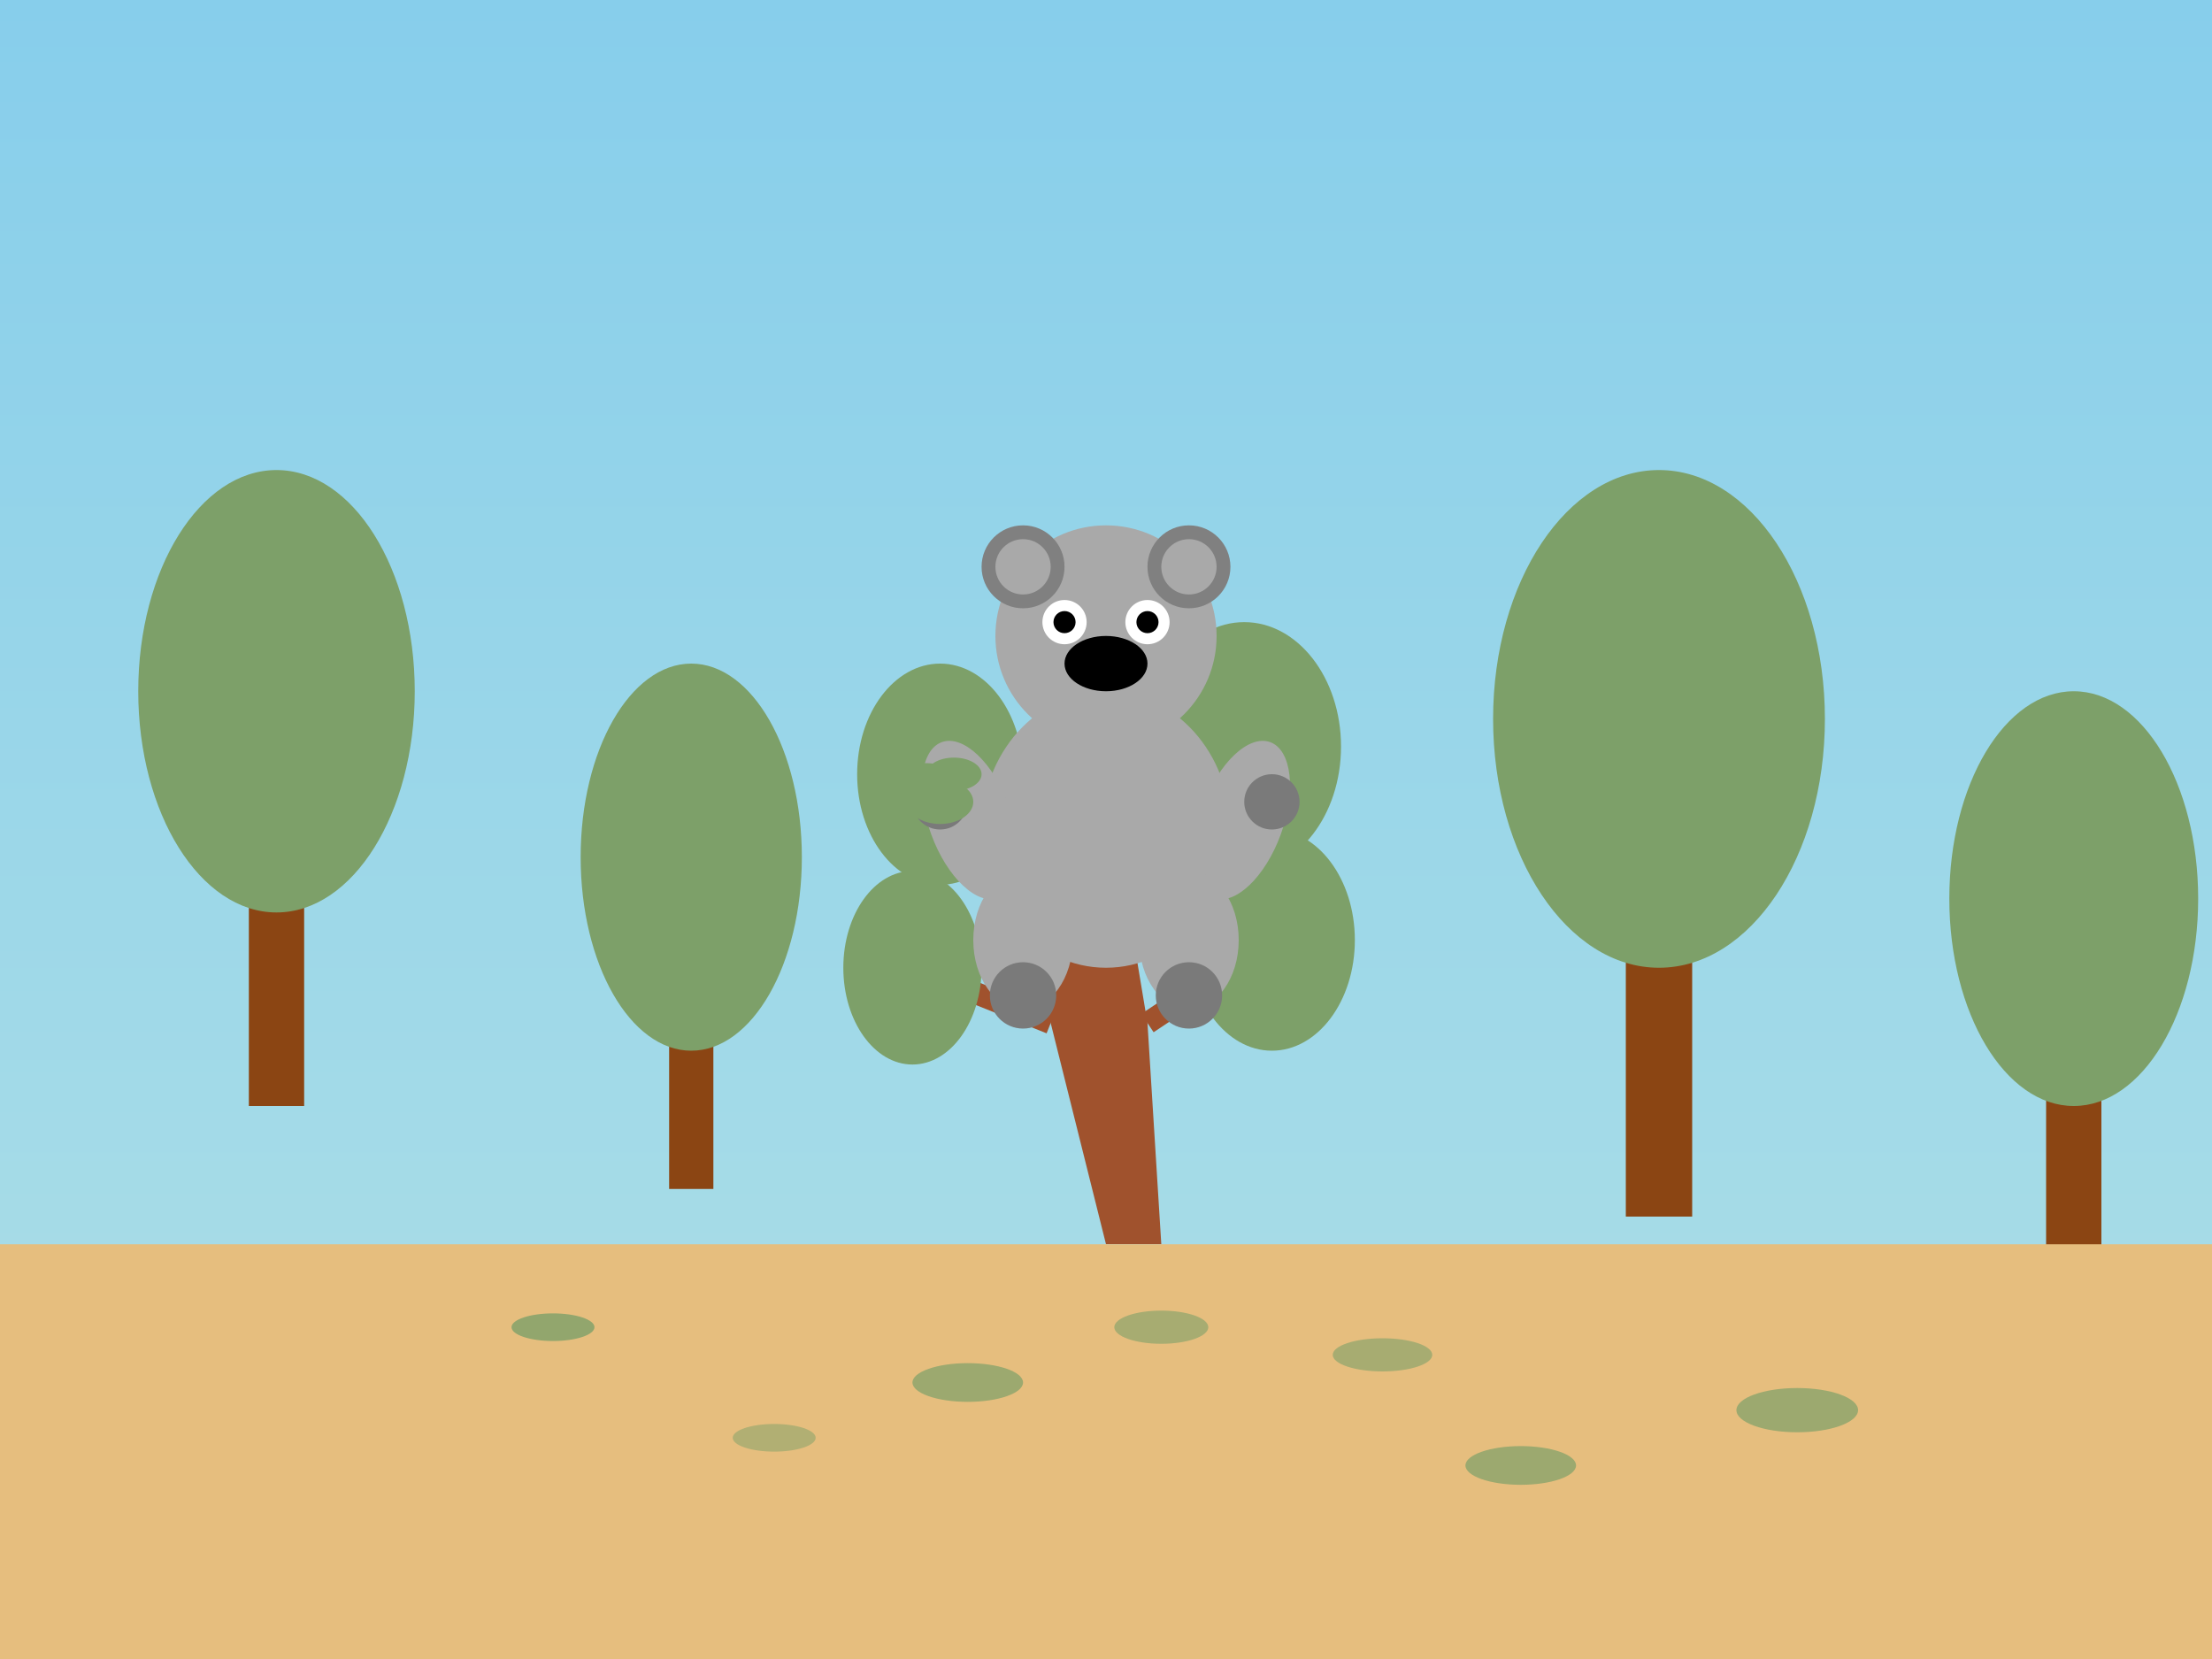 <svg xmlns="http://www.w3.org/2000/svg" viewBox="0 0 800 600" width="800" height="600">
  <rect x="0" y="0" width="800" height="600" fill="#333333" stroke="none"/>
  <!-- Background - Eucalyptus Forest -->
  <defs>
    <linearGradient id="skyGradient" x1="0%" y1="0%" x2="0%" y2="100%">
      <stop offset="0%" style="stop-color:#87CEEB;stop-opacity:1" />
      <stop offset="100%" style="stop-color:#B0E0E6;stop-opacity:1" />
    </linearGradient>
  </defs>
  <rect width="800" height="600" fill="url(#skyGradient)"/>
  
  <!-- Distant Trees -->
  <g transform="translate(100, 300)">
    <rect x="-10" y="0" width="20" height="100" fill="#8B4513"/>
    <ellipse cx="0" cy="-50" rx="50" ry="80" fill="#7DA069"/>
  </g>
  
  <g transform="translate(250, 350)">
    <rect x="-8" y="0" width="16" height="80" fill="#8B4513"/>
    <ellipse cx="0" cy="-40" rx="40" ry="70" fill="#7DA069"/>
  </g>
  
  <g transform="translate(600, 320)">
    <rect x="-12" y="0" width="24" height="120" fill="#8B4513"/>
    <ellipse cx="0" cy="-60" rx="60" ry="90" fill="#7DA069"/>
  </g>
  
  <g transform="translate(750, 370)">
    <rect x="-10" y="0" width="20" height="90" fill="#8B4513"/>
    <ellipse cx="0" cy="-45" rx="45" ry="75" fill="#7DA069"/>
  </g>
  
  <!-- Main Eucalyptus Tree -->
  <g transform="translate(400, 450)">
    <!-- Tree Trunk -->
    <path d="M 0,0 L -20,-80 L -25,-100 L -10,-120 L 10,-110 L 15,-80 L 20,0 Z" fill="#A0522D"/>
    
    <!-- Branches -->
    <path d="M -10,-120 L -60,-170" fill="none" stroke="#A0522D" stroke-width="10"/>
    <path d="M 10,-110 L 50,-180" fill="none" stroke="#A0522D" stroke-width="10"/>
    <path d="M -20,-80 L -70,-100" fill="none" stroke="#A0522D" stroke-width="8"/>
    <path d="M 15,-80 L 60,-110" fill="none" stroke="#A0522D" stroke-width="8"/>
    
    <!-- Foliage -->
    <ellipse cx="-60" cy="-170" rx="30" ry="40" fill="#7DA069"/>
    <ellipse cx="50" cy="-180" rx="35" ry="45" fill="#7DA069"/>
    <ellipse cx="-70" cy="-100" rx="25" ry="35" fill="#7DA069"/>
    <ellipse cx="60" cy="-110" rx="30" ry="40" fill="#7DA069"/>
  </g>
  
  <!-- Koala -->
  <g transform="translate(400, 300)">
    <!-- Body -->
    <ellipse cx="0" cy="0" rx="45" ry="50" fill="#A9A9A9"/>
    
    <!-- Head -->
    <circle cx="0" cy="-70" r="40" fill="#A9A9A9"/>
    
    <!-- Ears -->
    <circle cx="-30" cy="-95" r="15" fill="#808080"/>
    <circle cx="30" cy="-95" r="15" fill="#808080"/>
    <circle cx="-30" cy="-95" r="10" fill="#A9A9A9"/>
    <circle cx="30" cy="-95" r="10" fill="#A9A9A9"/>
    
    <!-- Eyes -->
    <circle cx="-15" cy="-75" r="8" fill="#FFFFFF"/>
    <circle cx="15" cy="-75" r="8" fill="#FFFFFF"/>
    <circle cx="-15" cy="-75" r="4" fill="#000000"/>
    <circle cx="15" cy="-75" r="4" fill="#000000"/>
    
    <!-- Nose -->
    <ellipse cx="0" cy="-60" rx="15" ry="10" fill="#000000"/>
    
    <!-- Arms -->
    <ellipse cx="-45" cy="-20" rx="15" ry="30" transform="rotate(-20)" fill="#A9A9A9"/>
    <ellipse cx="45" cy="-20" rx="15" ry="30" transform="rotate(20)" fill="#A9A9A9"/>
    
    <!-- Legs -->
    <ellipse cx="-30" cy="40" rx="18" ry="25" fill="#A9A9A9"/>
    <ellipse cx="30" cy="40" rx="18" ry="25" fill="#A9A9A9"/>
    
    <!-- Paws -->
    <circle cx="-60" cy="-10" r="10" fill="#7A7A7A"/>
    <circle cx="60" cy="-10" r="10" fill="#7A7A7A"/>
    <circle cx="-30" cy="60" r="12" fill="#7A7A7A"/>
    <circle cx="30" cy="60" r="12" fill="#7A7A7A"/>
  </g>
  
  <!-- Eucalyptus Leaves in Koala's Hand -->
  <g transform="translate(340, 290)">
    <ellipse cx="0" cy="0" rx="12" ry="8" fill="#7DA069"/>
    <ellipse cx="5" cy="-10" rx="10" ry="6" fill="#7DA069"/>
    <ellipse cx="-5" cy="-8" rx="10" ry="6" fill="#7DA069"/>
  </g>
  
  <!-- Ground with Fallen Leaves -->
  <rect x="0" y="450" width="800" height="150" fill="#E6BE7E"/>
  <ellipse cx="200" cy="480" rx="15" ry="5" fill="#7DA069" fill-opacity="0.8"/>
  <ellipse cx="350" cy="500" rx="20" ry="7" fill="#7DA069" fill-opacity="0.7"/>
  <ellipse cx="500" cy="490" rx="18" ry="6" fill="#7DA069" fill-opacity="0.6"/>
  <ellipse cx="650" cy="510" rx="22" ry="8" fill="#7DA069" fill-opacity="0.7"/>
  <ellipse cx="280" cy="520" rx="15" ry="5" fill="#7DA069" fill-opacity="0.5"/>
  <ellipse cx="420" cy="480" rx="17" ry="6" fill="#7DA069" fill-opacity="0.6"/>
  <ellipse cx="550" cy="530" rx="20" ry="7" fill="#7DA069" fill-opacity="0.7"/>
</svg>